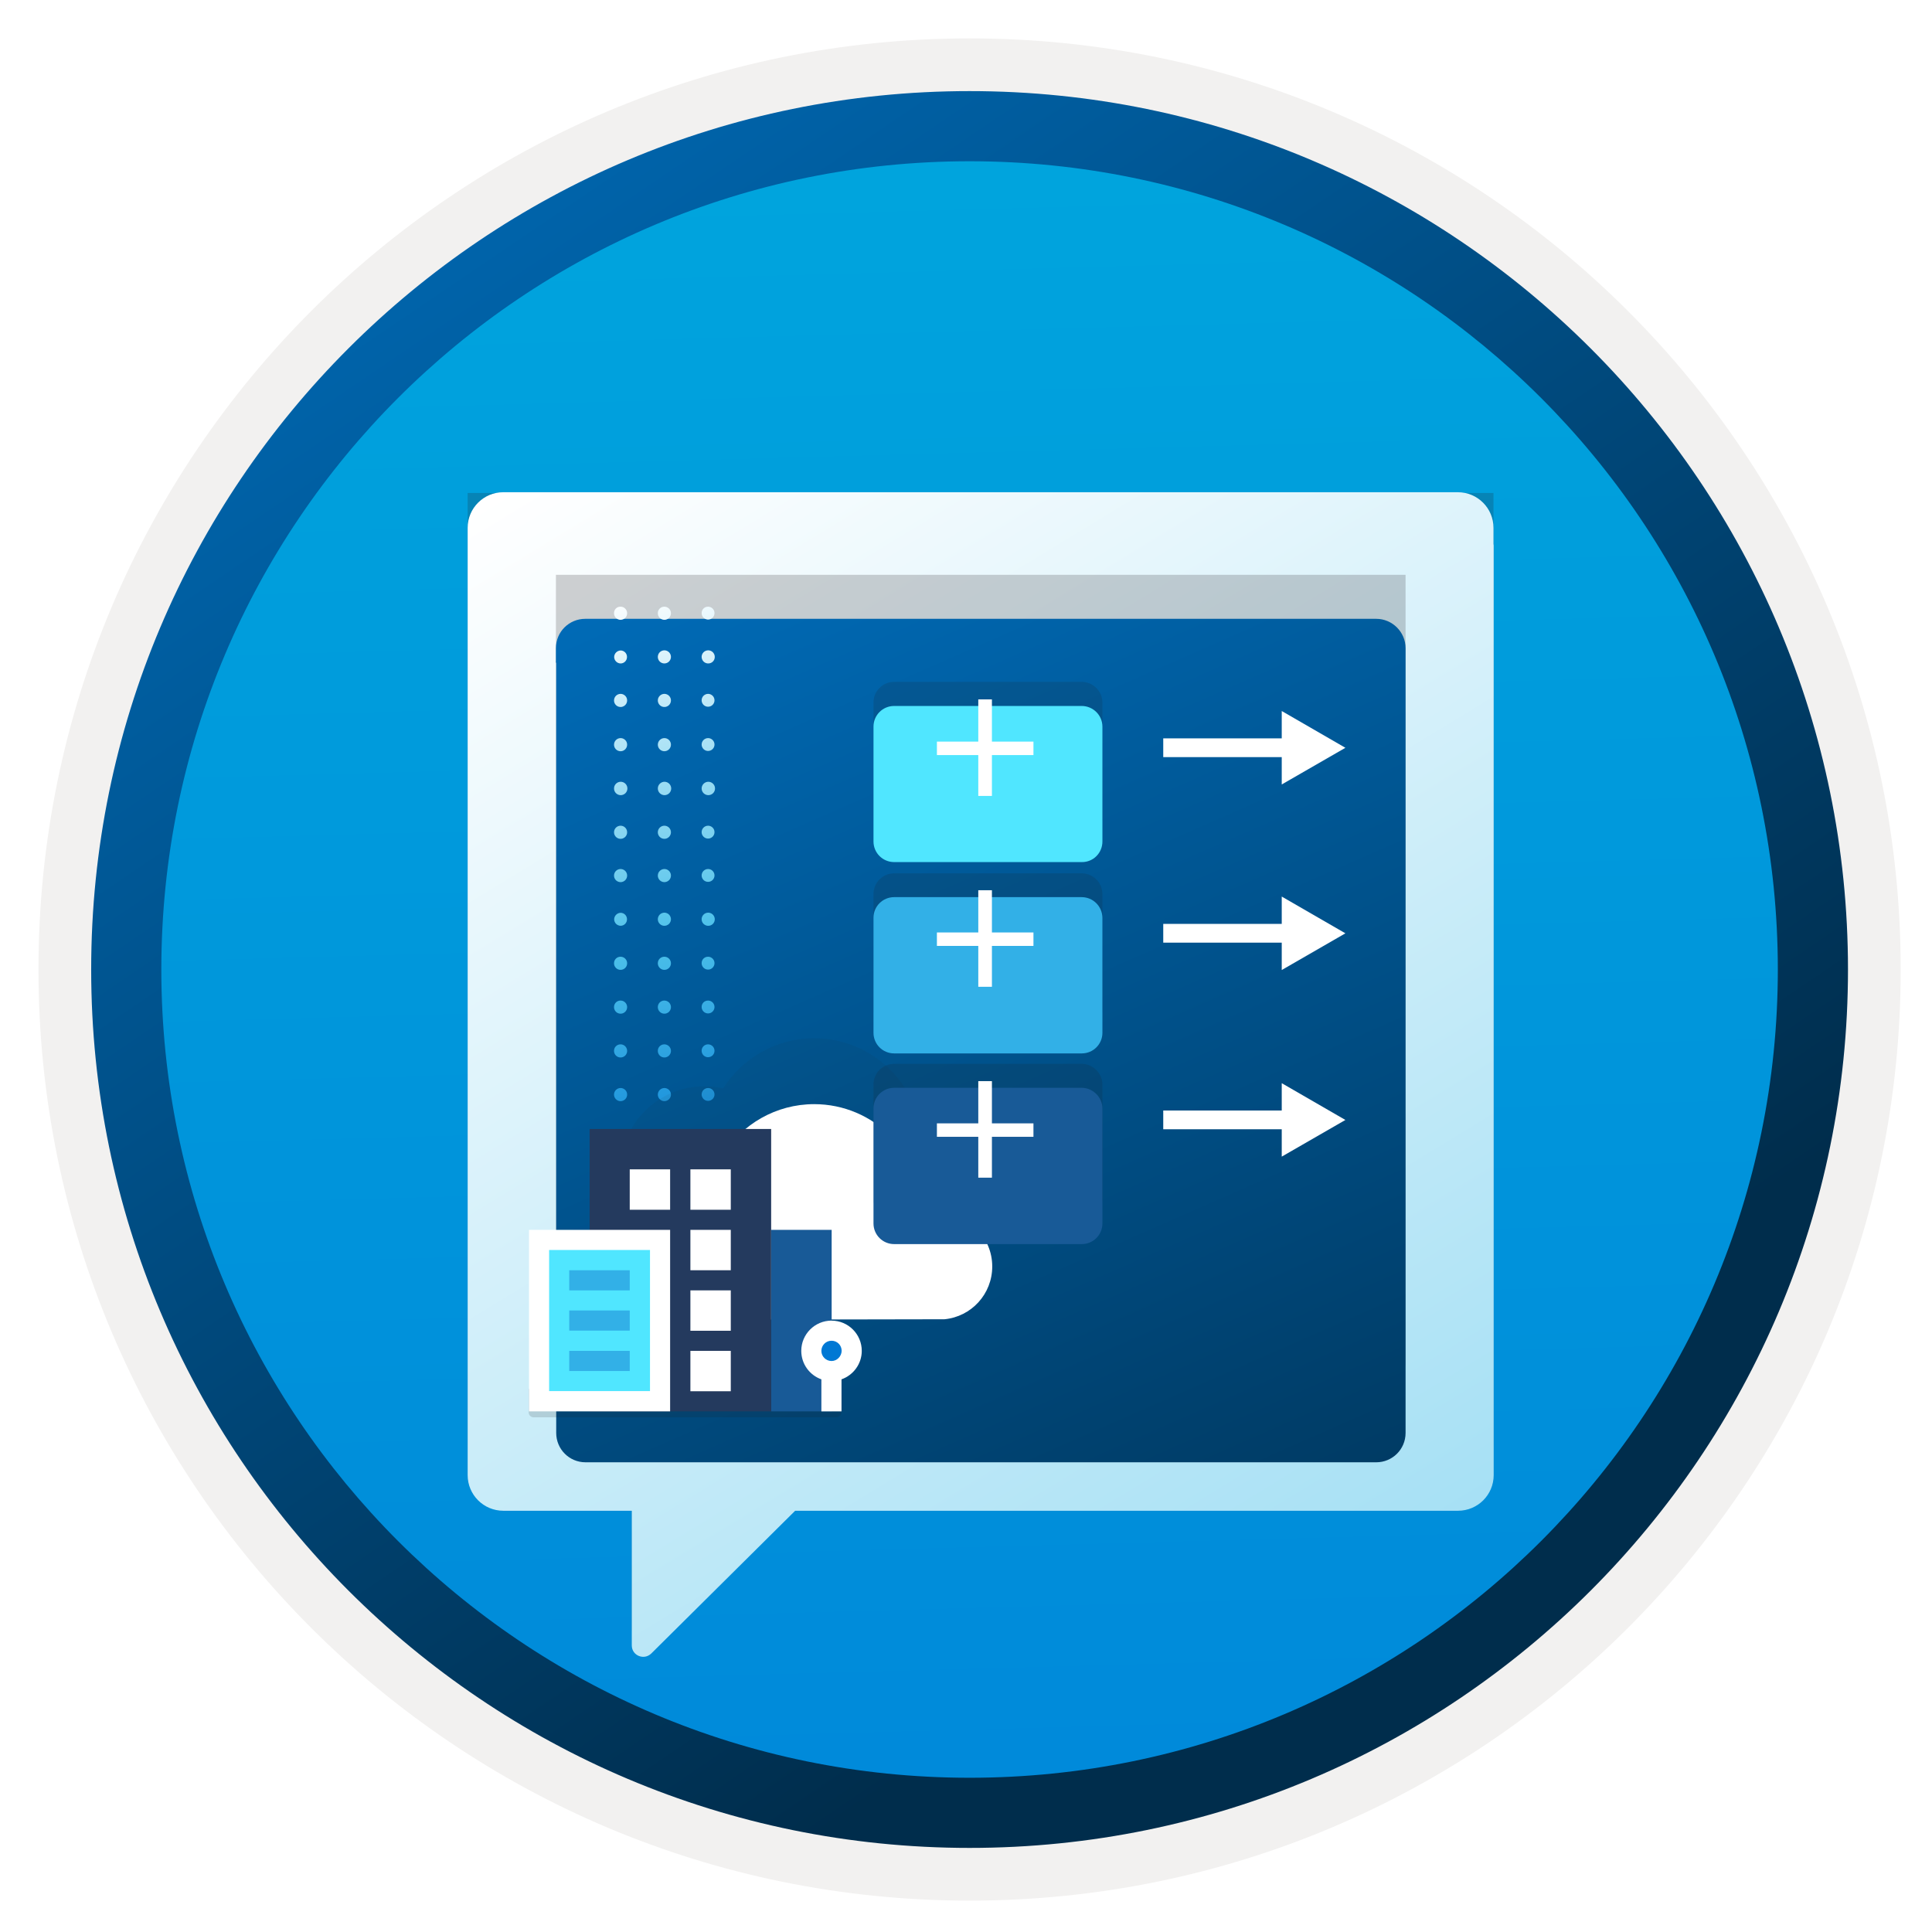 <svg width="103" height="103" viewBox="0 0 103 103" fill="none" xmlns="http://www.w3.org/2000/svg">
<path d="M51.691 98.497C25.841 98.497 4.881 77.547 4.881 51.687C4.881 25.827 25.841 4.877 51.691 4.877C77.541 4.877 98.501 25.837 98.501 51.687C98.501 77.537 77.541 98.497 51.691 98.497Z" fill="url(#paint0_linear_1020_14979)"/>
<path fill-rule="evenodd" clip-rule="evenodd" d="M97.591 51.687C97.591 77.037 77.041 97.587 51.691 97.587C26.341 97.587 5.791 77.037 5.791 51.687C5.791 26.337 26.341 5.787 51.691 5.787C77.041 5.787 97.591 26.337 97.591 51.687ZM51.691 2.047C79.111 2.047 101.331 24.267 101.331 51.687C101.331 79.107 79.101 101.327 51.691 101.327C24.271 101.327 2.051 79.097 2.051 51.687C2.051 24.267 24.271 2.047 51.691 2.047Z" fill="#F2F1F0"/>
<path fill-rule="evenodd" clip-rule="evenodd" d="M94.781 51.687C94.781 75.487 75.491 94.777 51.691 94.777C27.891 94.777 8.601 75.487 8.601 51.687C8.601 27.887 27.891 8.597 51.691 8.597C75.491 8.597 94.781 27.887 94.781 51.687ZM51.691 4.857C77.551 4.857 98.521 25.827 98.521 51.687C98.521 77.547 77.551 98.517 51.691 98.517C25.831 98.517 4.861 77.547 4.861 51.687C4.861 25.827 25.821 4.857 51.691 4.857Z" fill="url(#paint1_linear_1020_14979)"/>
<path opacity="0.2" d="M79.622 26.282H24.932V76.841C24.932 78.382 26.182 79.632 27.722 79.632H33.682V86.811C33.682 87.352 34.332 87.621 34.722 87.242L42.392 79.632H76.832C78.372 79.632 79.622 78.382 79.622 76.841V26.282Z" fill="#1F1D21"/>
<g filter="url(#filter0_d_1020_14979)">
<path d="M79.622 26.992V26.142C79.622 25.092 78.772 24.242 77.722 24.242H26.832C25.782 24.242 24.932 25.092 24.932 26.142V27.082V27.942V76.642C24.932 77.692 25.782 78.542 26.832 78.542H33.682V85.722C33.682 86.262 34.332 86.532 34.722 86.152L42.392 78.542H77.732C78.782 78.542 79.632 77.692 79.632 76.642V27.082C79.632 27.052 79.622 27.022 79.622 26.992Z" fill="url(#paint2_linear_1020_14979)"/>
</g>
<path opacity="0.2" d="M31.94 74.846C30.671 74.846 29.637 73.811 29.637 72.542V30.645H74.935V72.527C74.935 73.796 73.9 74.83 72.631 74.83L31.94 74.846Z" fill="#1F1D21"/>
<g filter="url(#filter1_d_1020_14979)">
<path d="M29.637 31.263V30.558C29.637 29.68 30.342 28.991 31.204 28.991H73.368C74.23 28.991 74.935 29.696 74.935 30.558V31.341V32.046V72.392C74.935 73.27 74.23 73.959 73.368 73.959H31.219C30.342 73.959 29.653 73.254 29.653 72.392V31.341C29.621 31.31 29.637 31.294 29.637 31.263Z" fill="url(#paint3_linear_1020_14979)"/>
</g>
<path d="M37.406 32.687C37.406 32.755 37.426 32.821 37.464 32.877C37.502 32.934 37.555 32.977 37.618 33.003C37.681 33.029 37.749 33.036 37.816 33.023C37.882 33.01 37.944 32.977 37.991 32.929C38.039 32.881 38.072 32.82 38.085 32.754C38.098 32.687 38.092 32.618 38.066 32.556C38.04 32.493 37.996 32.44 37.939 32.402C37.883 32.364 37.817 32.344 37.749 32.344C37.704 32.343 37.659 32.351 37.617 32.368C37.575 32.385 37.537 32.41 37.505 32.442C37.472 32.474 37.447 32.513 37.431 32.554C37.414 32.596 37.405 32.642 37.406 32.687Z" fill="url(#paint4_linear_1020_14979)"/>
<path d="M38.106 35.028C38.107 34.958 38.088 34.89 38.05 34.832C38.013 34.773 37.959 34.727 37.895 34.7C37.831 34.672 37.761 34.664 37.692 34.677C37.624 34.69 37.561 34.722 37.511 34.771C37.462 34.819 37.428 34.882 37.413 34.95C37.399 35.018 37.406 35.089 37.432 35.153C37.458 35.217 37.503 35.272 37.561 35.311C37.618 35.35 37.686 35.37 37.756 35.37C37.801 35.371 37.847 35.363 37.889 35.346C37.932 35.33 37.97 35.304 38.003 35.273C38.035 35.241 38.061 35.203 38.079 35.161C38.097 35.118 38.106 35.073 38.106 35.028Z" fill="url(#paint5_linear_1020_14979)"/>
<path d="M37.406 37.342C37.408 37.41 37.429 37.475 37.468 37.531C37.506 37.586 37.56 37.629 37.623 37.654C37.685 37.678 37.754 37.684 37.82 37.67C37.886 37.656 37.947 37.623 37.994 37.575C38.041 37.527 38.073 37.465 38.086 37.399C38.098 37.333 38.091 37.264 38.065 37.202C38.039 37.14 37.995 37.087 37.939 37.05C37.883 37.012 37.817 36.992 37.749 36.992C37.703 36.992 37.658 37.001 37.616 37.019C37.574 37.037 37.536 37.063 37.504 37.095C37.472 37.128 37.447 37.166 37.43 37.209C37.414 37.251 37.405 37.297 37.406 37.342Z" fill="url(#paint6_linear_1020_14979)"/>
<path d="M37.406 39.7C37.408 39.768 37.429 39.833 37.468 39.889C37.506 39.944 37.56 39.987 37.623 40.012C37.685 40.037 37.754 40.042 37.82 40.028C37.886 40.014 37.947 39.981 37.994 39.933C38.041 39.885 38.073 39.824 38.086 39.757C38.098 39.691 38.091 39.623 38.065 39.56C38.039 39.498 37.995 39.445 37.939 39.408C37.883 39.37 37.817 39.35 37.749 39.35C37.703 39.35 37.658 39.36 37.616 39.377C37.574 39.395 37.536 39.421 37.504 39.453C37.472 39.486 37.447 39.525 37.43 39.567C37.414 39.609 37.405 39.655 37.406 39.7Z" fill="url(#paint7_linear_1020_14979)"/>
<path d="M37.406 42.035C37.406 42.13 37.444 42.221 37.511 42.288C37.578 42.354 37.669 42.392 37.763 42.392C37.858 42.392 37.949 42.354 38.016 42.288C38.083 42.221 38.12 42.13 38.12 42.035C38.12 41.941 38.083 41.85 38.016 41.783C37.949 41.716 37.858 41.678 37.763 41.678C37.669 41.678 37.578 41.716 37.511 41.783C37.444 41.85 37.406 41.941 37.406 42.035Z" fill="url(#paint8_linear_1020_14979)"/>
<path d="M37.406 44.364C37.406 44.431 37.426 44.498 37.464 44.554C37.502 44.61 37.555 44.654 37.618 44.68C37.681 44.706 37.749 44.713 37.816 44.7C37.882 44.687 37.943 44.654 37.991 44.606C38.039 44.558 38.072 44.497 38.085 44.43C38.098 44.364 38.092 44.295 38.066 44.232C38.04 44.17 37.996 44.116 37.939 44.079C37.883 44.041 37.817 44.021 37.749 44.021C37.658 44.021 37.571 44.057 37.507 44.121C37.442 44.185 37.406 44.273 37.406 44.364Z" fill="url(#paint9_linear_1020_14979)"/>
<path d="M35.07 32.687C35.069 32.756 35.088 32.824 35.126 32.883C35.163 32.941 35.218 32.987 35.281 33.015C35.345 33.042 35.416 33.05 35.484 33.038C35.552 33.025 35.615 32.992 35.665 32.944C35.714 32.895 35.748 32.833 35.763 32.765C35.777 32.697 35.77 32.626 35.744 32.562C35.718 32.497 35.673 32.442 35.615 32.404C35.557 32.365 35.49 32.344 35.42 32.344C35.374 32.343 35.329 32.351 35.287 32.368C35.244 32.385 35.206 32.41 35.173 32.442C35.141 32.474 35.115 32.512 35.097 32.554C35.08 32.596 35.07 32.641 35.07 32.687Z" fill="url(#paint10_linear_1020_14979)"/>
<path d="M35.77 35.028C35.771 34.958 35.752 34.89 35.714 34.832C35.677 34.773 35.623 34.727 35.559 34.7C35.495 34.672 35.425 34.664 35.356 34.677C35.288 34.69 35.225 34.722 35.175 34.771C35.126 34.819 35.092 34.882 35.078 34.95C35.063 35.018 35.07 35.089 35.096 35.153C35.123 35.217 35.167 35.272 35.225 35.311C35.283 35.35 35.35 35.37 35.42 35.37C35.511 35.37 35.599 35.335 35.665 35.27C35.73 35.206 35.768 35.119 35.77 35.028Z" fill="url(#paint11_linear_1020_14979)"/>
<path d="M35.07 37.342C35.07 37.411 35.091 37.479 35.129 37.536C35.168 37.594 35.222 37.639 35.286 37.665C35.35 37.692 35.42 37.699 35.488 37.685C35.556 37.672 35.618 37.638 35.667 37.589C35.716 37.541 35.75 37.478 35.763 37.41C35.777 37.342 35.77 37.272 35.743 37.208C35.717 37.144 35.672 37.09 35.614 37.051C35.557 37.013 35.489 36.992 35.42 36.992C35.327 36.992 35.238 37.029 35.173 37.095C35.107 37.16 35.07 37.249 35.07 37.342Z" fill="url(#paint12_linear_1020_14979)"/>
<path d="M35.07 39.7C35.07 39.769 35.091 39.837 35.129 39.895C35.168 39.952 35.222 39.997 35.286 40.023C35.35 40.05 35.42 40.057 35.488 40.043C35.556 40.03 35.618 39.996 35.667 39.947C35.716 39.899 35.75 39.836 35.763 39.768C35.777 39.701 35.77 39.63 35.743 39.566C35.717 39.502 35.672 39.448 35.614 39.409C35.557 39.371 35.489 39.35 35.42 39.35C35.327 39.35 35.238 39.387 35.173 39.453C35.107 39.519 35.07 39.608 35.07 39.7Z" fill="url(#paint13_linear_1020_14979)"/>
<path d="M35.07 42.035C35.07 42.13 35.108 42.221 35.175 42.288C35.242 42.354 35.333 42.392 35.427 42.392C35.522 42.392 35.613 42.354 35.679 42.288C35.746 42.221 35.784 42.13 35.784 42.035C35.784 41.941 35.746 41.85 35.679 41.783C35.613 41.716 35.522 41.678 35.427 41.678C35.333 41.678 35.242 41.716 35.175 41.783C35.108 41.85 35.07 41.941 35.07 42.035Z" fill="url(#paint14_linear_1020_14979)"/>
<path d="M35.07 44.364C35.069 44.433 35.088 44.501 35.126 44.56C35.163 44.618 35.218 44.664 35.281 44.692C35.345 44.719 35.416 44.727 35.484 44.715C35.552 44.702 35.615 44.669 35.665 44.62C35.714 44.572 35.748 44.51 35.763 44.441C35.777 44.373 35.77 44.303 35.744 44.239C35.718 44.174 35.673 44.119 35.615 44.08C35.557 44.042 35.49 44.021 35.42 44.021C35.329 44.021 35.241 44.057 35.175 44.121C35.11 44.185 35.072 44.272 35.07 44.364Z" fill="url(#paint15_linear_1020_14979)"/>
<path d="M32.735 32.687C32.733 32.757 32.753 32.825 32.791 32.884C32.829 32.943 32.883 32.988 32.947 33.016C33.012 33.043 33.083 33.051 33.151 33.037C33.22 33.024 33.282 32.991 33.332 32.941C33.381 32.892 33.415 32.829 33.428 32.761C33.441 32.692 33.434 32.621 33.406 32.557C33.379 32.493 33.333 32.438 33.275 32.4C33.216 32.362 33.147 32.343 33.078 32.344C33.032 32.343 32.987 32.352 32.945 32.368C32.903 32.385 32.865 32.41 32.833 32.443C32.801 32.474 32.776 32.513 32.759 32.555C32.742 32.597 32.734 32.642 32.735 32.687Z" fill="url(#paint16_linear_1020_14979)"/>
<path d="M33.427 35.028C33.428 34.983 33.42 34.937 33.403 34.895C33.387 34.852 33.361 34.814 33.33 34.781C33.298 34.749 33.26 34.723 33.218 34.705C33.175 34.687 33.13 34.678 33.085 34.678C32.994 34.682 32.908 34.72 32.844 34.785C32.78 34.85 32.744 34.937 32.742 35.028C32.744 35.118 32.781 35.205 32.845 35.268C32.908 35.332 32.995 35.369 33.085 35.371C33.176 35.371 33.263 35.335 33.327 35.27C33.391 35.206 33.427 35.119 33.427 35.028Z" fill="url(#paint17_linear_1020_14979)"/>
<path d="M32.735 37.342C32.735 37.412 32.755 37.48 32.794 37.537C32.833 37.595 32.888 37.64 32.952 37.666C33.017 37.692 33.087 37.699 33.156 37.685C33.224 37.67 33.286 37.636 33.334 37.587C33.383 37.537 33.416 37.474 33.428 37.406C33.441 37.338 33.433 37.267 33.406 37.203C33.378 37.139 33.332 37.085 33.274 37.048C33.215 37.01 33.147 36.991 33.078 36.992C32.986 36.994 32.899 37.032 32.835 37.097C32.771 37.163 32.735 37.251 32.735 37.342Z" fill="url(#paint18_linear_1020_14979)"/>
<path d="M32.735 39.7C32.735 39.77 32.755 39.838 32.794 39.895C32.833 39.953 32.888 39.998 32.952 40.024C33.017 40.05 33.087 40.057 33.156 40.043C33.224 40.029 33.286 39.995 33.334 39.945C33.383 39.895 33.416 39.832 33.428 39.764C33.441 39.696 33.433 39.625 33.406 39.561C33.378 39.498 33.332 39.444 33.274 39.406C33.215 39.368 33.147 39.349 33.078 39.35C32.986 39.352 32.899 39.39 32.835 39.456C32.771 39.521 32.735 39.609 32.735 39.7Z" fill="url(#paint19_linear_1020_14979)"/>
<path d="M32.735 42.035C32.735 42.13 32.772 42.221 32.839 42.288C32.906 42.354 32.997 42.392 33.092 42.392C33.186 42.392 33.277 42.354 33.344 42.288C33.411 42.221 33.449 42.13 33.449 42.035C33.449 41.941 33.411 41.85 33.344 41.783C33.277 41.716 33.186 41.678 33.092 41.678C32.997 41.678 32.906 41.716 32.839 41.783C32.772 41.85 32.735 41.941 32.735 42.035Z" fill="url(#paint20_linear_1020_14979)"/>
<path d="M32.735 44.364C32.733 44.433 32.753 44.502 32.791 44.56C32.829 44.619 32.883 44.665 32.947 44.692C33.012 44.72 33.083 44.727 33.151 44.714C33.22 44.701 33.282 44.667 33.332 44.618C33.381 44.569 33.415 44.506 33.428 44.437C33.441 44.369 33.434 44.298 33.406 44.233C33.379 44.169 33.333 44.115 33.275 44.077C33.216 44.039 33.147 44.02 33.078 44.021C32.987 44.023 32.901 44.059 32.837 44.123C32.773 44.187 32.737 44.273 32.735 44.364Z" fill="url(#paint21_linear_1020_14979)"/>
<path d="M37.406 46.679C37.408 46.746 37.429 46.812 37.468 46.867C37.506 46.923 37.56 46.966 37.623 46.99C37.685 47.015 37.754 47.021 37.82 47.007C37.886 46.993 37.947 46.96 37.994 46.912C38.041 46.864 38.073 46.803 38.086 46.736C38.098 46.67 38.091 46.601 38.065 46.539C38.039 46.477 37.995 46.424 37.939 46.386C37.883 46.349 37.817 46.329 37.749 46.329C37.703 46.329 37.658 46.338 37.616 46.356C37.574 46.374 37.536 46.4 37.504 46.432C37.472 46.465 37.447 46.503 37.43 46.546C37.414 46.588 37.405 46.633 37.406 46.679Z" fill="url(#paint22_linear_1020_14979)"/>
<path d="M38.106 49.014C38.107 48.945 38.088 48.876 38.05 48.818C38.013 48.759 37.959 48.713 37.895 48.686C37.831 48.658 37.761 48.65 37.692 48.663C37.624 48.676 37.561 48.708 37.511 48.757C37.462 48.806 37.428 48.868 37.413 48.936C37.399 49.004 37.406 49.075 37.432 49.139C37.458 49.203 37.503 49.258 37.561 49.297C37.618 49.336 37.686 49.357 37.756 49.357C37.801 49.358 37.847 49.349 37.889 49.333C37.932 49.316 37.97 49.291 38.003 49.259C38.035 49.227 38.061 49.189 38.079 49.147C38.097 49.105 38.106 49.06 38.106 49.014Z" fill="url(#paint23_linear_1020_14979)"/>
<path d="M37.406 51.349C37.406 51.417 37.426 51.483 37.464 51.539C37.502 51.596 37.555 51.64 37.618 51.666C37.681 51.691 37.749 51.698 37.816 51.685C37.882 51.672 37.944 51.639 37.991 51.591C38.039 51.543 38.072 51.482 38.085 51.416C38.098 51.349 38.092 51.28 38.066 51.218C38.04 51.155 37.996 51.102 37.939 51.064C37.883 51.026 37.817 51.006 37.749 51.006C37.704 51.005 37.659 51.013 37.617 51.03C37.575 51.047 37.537 51.072 37.505 51.104C37.472 51.136 37.447 51.175 37.431 51.217C37.414 51.259 37.405 51.304 37.406 51.349Z" fill="url(#paint24_linear_1020_14979)"/>
<path d="M37.406 53.686C37.406 53.754 37.426 53.82 37.464 53.876C37.502 53.932 37.555 53.977 37.618 54.002C37.681 54.028 37.749 54.035 37.816 54.022C37.882 54.009 37.944 53.976 37.991 53.928C38.039 53.88 38.072 53.819 38.085 53.753C38.098 53.686 38.092 53.617 38.066 53.555C38.04 53.492 37.996 53.438 37.939 53.401C37.883 53.363 37.817 53.343 37.749 53.343C37.704 53.342 37.659 53.35 37.617 53.367C37.575 53.384 37.537 53.409 37.505 53.441C37.472 53.473 37.447 53.511 37.431 53.553C37.414 53.596 37.405 53.641 37.406 53.686Z" fill="url(#paint25_linear_1020_14979)"/>
<path d="M37.406 56.02C37.406 56.088 37.426 56.154 37.464 56.211C37.502 56.267 37.555 56.311 37.618 56.337C37.681 56.363 37.749 56.37 37.816 56.356C37.882 56.343 37.944 56.31 37.991 56.263C38.039 56.215 38.072 56.154 38.085 56.087C38.098 56.02 38.092 55.952 38.066 55.889C38.04 55.826 37.996 55.773 37.939 55.735C37.883 55.698 37.817 55.677 37.749 55.677C37.704 55.676 37.659 55.685 37.617 55.702C37.575 55.718 37.537 55.744 37.505 55.776C37.472 55.808 37.447 55.846 37.431 55.888C37.414 55.93 37.405 55.975 37.406 56.02Z" fill="url(#paint26_linear_1020_14979)"/>
<path d="M37.406 58.355C37.408 58.422 37.429 58.488 37.468 58.543C37.506 58.599 37.56 58.642 37.623 58.666C37.685 58.691 37.754 58.697 37.82 58.683C37.886 58.669 37.947 58.636 37.994 58.588C38.041 58.539 38.073 58.478 38.086 58.412C38.098 58.346 38.091 58.277 38.065 58.215C38.039 58.153 37.995 58.1 37.939 58.062C37.883 58.025 37.817 58.005 37.749 58.005C37.703 58.005 37.658 58.014 37.616 58.032C37.574 58.05 37.536 58.075 37.504 58.108C37.472 58.141 37.447 58.179 37.43 58.222C37.414 58.264 37.405 58.309 37.406 58.355Z" fill="url(#paint27_linear_1020_14979)"/>
<path d="M35.07 46.679C35.07 46.748 35.091 46.816 35.129 46.873C35.168 46.931 35.222 46.976 35.286 47.002C35.35 47.029 35.42 47.035 35.488 47.022C35.556 47.008 35.618 46.975 35.667 46.926C35.716 46.877 35.75 46.815 35.763 46.747C35.777 46.679 35.77 46.609 35.743 46.545C35.717 46.481 35.672 46.427 35.614 46.388C35.557 46.35 35.489 46.329 35.42 46.329C35.327 46.329 35.238 46.366 35.173 46.432C35.107 46.497 35.07 46.586 35.07 46.679Z" fill="url(#paint28_linear_1020_14979)"/>
<path d="M35.77 49.014C35.771 48.945 35.752 48.876 35.714 48.818C35.677 48.759 35.623 48.713 35.559 48.686C35.495 48.658 35.425 48.65 35.356 48.663C35.288 48.676 35.225 48.708 35.175 48.757C35.126 48.806 35.092 48.868 35.078 48.936C35.063 49.004 35.07 49.075 35.096 49.139C35.123 49.203 35.167 49.258 35.225 49.297C35.283 49.336 35.35 49.357 35.42 49.357C35.511 49.357 35.599 49.321 35.665 49.257C35.73 49.193 35.768 49.105 35.77 49.014Z" fill="url(#paint29_linear_1020_14979)"/>
<path d="M35.07 51.349C35.069 51.418 35.088 51.487 35.126 51.545C35.163 51.603 35.218 51.649 35.281 51.677C35.345 51.705 35.416 51.712 35.484 51.7C35.552 51.687 35.615 51.654 35.665 51.606C35.714 51.557 35.748 51.495 35.763 51.427C35.777 51.359 35.77 51.288 35.744 51.224C35.718 51.16 35.673 51.104 35.615 51.066C35.557 51.027 35.49 51.006 35.42 51.006C35.374 51.005 35.329 51.013 35.287 51.03C35.244 51.047 35.206 51.072 35.173 51.104C35.141 51.136 35.115 51.174 35.097 51.216C35.08 51.258 35.07 51.303 35.07 51.349Z" fill="url(#paint30_linear_1020_14979)"/>
<path d="M35.07 53.686C35.069 53.755 35.088 53.824 35.126 53.882C35.163 53.94 35.218 53.986 35.281 54.014C35.345 54.041 35.416 54.049 35.484 54.037C35.552 54.024 35.615 53.991 35.665 53.943C35.714 53.894 35.748 53.832 35.763 53.764C35.777 53.696 35.77 53.625 35.744 53.561C35.718 53.496 35.673 53.441 35.615 53.403C35.557 53.364 35.49 53.343 35.42 53.343C35.374 53.342 35.329 53.35 35.287 53.367C35.244 53.384 35.206 53.409 35.173 53.441C35.141 53.473 35.115 53.511 35.097 53.553C35.08 53.595 35.07 53.64 35.07 53.686Z" fill="url(#paint31_linear_1020_14979)"/>
<path d="M35.07 56.02C35.069 56.09 35.088 56.158 35.126 56.216C35.163 56.275 35.218 56.321 35.281 56.348C35.345 56.376 35.416 56.384 35.484 56.371C35.552 56.358 35.615 56.326 35.665 56.277C35.714 56.228 35.748 56.166 35.763 56.098C35.777 56.03 35.77 55.959 35.744 55.895C35.718 55.831 35.673 55.776 35.615 55.737C35.557 55.698 35.49 55.678 35.42 55.677C35.374 55.676 35.329 55.685 35.287 55.701C35.244 55.718 35.206 55.743 35.173 55.775C35.141 55.807 35.115 55.845 35.097 55.887C35.08 55.929 35.07 55.974 35.07 56.02Z" fill="url(#paint32_linear_1020_14979)"/>
<path d="M35.07 58.355C35.07 58.424 35.091 58.492 35.129 58.549C35.168 58.607 35.222 58.651 35.286 58.678C35.35 58.705 35.42 58.711 35.488 58.698C35.556 58.684 35.618 58.651 35.667 58.602C35.716 58.553 35.75 58.491 35.763 58.423C35.777 58.355 35.77 58.285 35.743 58.221C35.717 58.157 35.672 58.102 35.614 58.064C35.557 58.026 35.489 58.005 35.42 58.005C35.327 58.005 35.238 58.042 35.173 58.108C35.107 58.173 35.07 58.262 35.07 58.355Z" fill="url(#paint33_linear_1020_14979)"/>
<path d="M32.735 46.679C32.735 46.748 32.755 46.816 32.794 46.874C32.833 46.932 32.888 46.977 32.952 47.003C33.017 47.029 33.087 47.036 33.156 47.022C33.224 47.007 33.286 46.973 33.334 46.924C33.383 46.874 33.416 46.811 33.428 46.743C33.441 46.675 33.433 46.604 33.406 46.54C33.378 46.476 33.332 46.422 33.274 46.385C33.215 46.347 33.147 46.328 33.078 46.329C32.986 46.331 32.899 46.369 32.835 46.434C32.771 46.5 32.735 46.587 32.735 46.679Z" fill="url(#paint34_linear_1020_14979)"/>
<path d="M33.427 49.013C33.428 48.968 33.42 48.922 33.403 48.88C33.387 48.837 33.361 48.799 33.33 48.766C33.298 48.734 33.26 48.708 33.218 48.69C33.175 48.672 33.13 48.663 33.085 48.663C32.994 48.667 32.908 48.705 32.844 48.77C32.78 48.835 32.744 48.922 32.742 49.013C32.744 49.103 32.781 49.19 32.845 49.254C32.908 49.317 32.995 49.354 33.085 49.356C33.176 49.356 33.263 49.32 33.327 49.255C33.391 49.191 33.427 49.104 33.427 49.013Z" fill="url(#paint35_linear_1020_14979)"/>
<path d="M32.735 51.349C32.733 51.419 32.753 51.487 32.791 51.546C32.829 51.604 32.883 51.65 32.947 51.678C33.012 51.705 33.083 51.712 33.151 51.699C33.22 51.686 33.282 51.653 33.332 51.603C33.381 51.554 33.415 51.491 33.428 51.422C33.441 51.354 33.434 51.283 33.406 51.219C33.379 51.154 33.333 51.1 33.275 51.062C33.216 51.024 33.147 51.005 33.078 51.006C32.987 51.006 32.9 51.042 32.835 51.106C32.771 51.171 32.735 51.258 32.735 51.349Z" fill="url(#paint36_linear_1020_14979)"/>
<path d="M32.735 53.686C32.733 53.755 32.753 53.824 32.791 53.883C32.829 53.941 32.883 53.987 32.947 54.014C33.012 54.042 33.083 54.049 33.151 54.036C33.22 54.023 33.282 53.989 33.332 53.94C33.381 53.891 33.415 53.828 33.428 53.759C33.441 53.691 33.434 53.62 33.406 53.556C33.379 53.492 33.333 53.437 33.275 53.399C33.216 53.361 33.147 53.342 33.078 53.343C32.987 53.343 32.9 53.379 32.835 53.443C32.771 53.508 32.735 53.595 32.735 53.686Z" fill="url(#paint37_linear_1020_14979)"/>
<path d="M32.735 56.02C32.733 56.09 32.753 56.158 32.791 56.217C32.829 56.276 32.883 56.322 32.947 56.349C33.012 56.376 33.083 56.384 33.151 56.37C33.22 56.357 33.282 56.324 33.332 56.275C33.381 56.225 33.415 56.162 33.428 56.094C33.441 56.025 33.434 55.954 33.406 55.89C33.379 55.826 33.333 55.771 33.275 55.733C33.216 55.696 33.147 55.676 33.078 55.677C32.987 55.677 32.9 55.714 32.835 55.778C32.771 55.842 32.735 55.929 32.735 56.02Z" fill="url(#paint38_linear_1020_14979)"/>
<path d="M32.735 58.355C32.735 58.424 32.755 58.492 32.794 58.55C32.833 58.608 32.888 58.653 32.952 58.679C33.017 58.705 33.087 58.712 33.156 58.697C33.224 58.683 33.286 58.649 33.334 58.6C33.383 58.55 33.416 58.487 33.428 58.419C33.441 58.35 33.433 58.28 33.406 58.216C33.378 58.152 33.332 58.098 33.274 58.061C33.215 58.023 33.147 58.004 33.078 58.005C32.986 58.007 32.899 58.045 32.835 58.11C32.771 58.175 32.735 58.263 32.735 58.355Z" fill="url(#paint39_linear_1020_14979)"/>
<path d="M37.406 60.69C37.408 60.758 37.429 60.823 37.468 60.879C37.506 60.934 37.56 60.977 37.623 61.002C37.685 61.026 37.754 61.032 37.82 61.018C37.886 61.004 37.947 60.971 37.994 60.923C38.041 60.875 38.073 60.814 38.086 60.747C38.098 60.681 38.091 60.612 38.065 60.55C38.039 60.488 37.995 60.435 37.939 60.398C37.883 60.36 37.817 60.34 37.749 60.34C37.703 60.34 37.658 60.349 37.616 60.367C37.574 60.385 37.536 60.411 37.504 60.443C37.472 60.476 37.447 60.514 37.43 60.557C37.414 60.599 37.405 60.645 37.406 60.69Z" fill="url(#paint40_linear_1020_14979)"/>
<path d="M37.406 63.056C37.408 63.123 37.429 63.189 37.468 63.244C37.506 63.3 37.56 63.342 37.623 63.367C37.685 63.392 37.754 63.398 37.82 63.384C37.886 63.37 37.947 63.337 37.994 63.288C38.041 63.24 38.073 63.179 38.086 63.113C38.098 63.047 38.091 62.978 38.065 62.916C38.039 62.854 37.995 62.801 37.939 62.763C37.883 62.726 37.817 62.706 37.749 62.706C37.703 62.706 37.658 62.715 37.616 62.733C37.574 62.75 37.536 62.776 37.504 62.809C37.472 62.841 37.447 62.88 37.43 62.922C37.414 62.965 37.405 63.01 37.406 63.056Z" fill="url(#paint41_linear_1020_14979)"/>
<path d="M37.406 65.371C37.408 65.438 37.429 65.504 37.468 65.559C37.506 65.614 37.56 65.657 37.623 65.682C37.685 65.707 37.754 65.713 37.82 65.699C37.886 65.685 37.947 65.651 37.994 65.603C38.041 65.555 38.073 65.494 38.086 65.428C38.098 65.361 38.091 65.293 38.065 65.231C38.039 65.168 37.995 65.115 37.939 65.078C37.883 65.041 37.817 65.021 37.749 65.021C37.703 65.021 37.658 65.03 37.616 65.047C37.574 65.065 37.536 65.091 37.504 65.124C37.472 65.156 37.447 65.195 37.43 65.237C37.414 65.28 37.405 65.325 37.406 65.371Z" fill="url(#paint42_linear_1020_14979)"/>
<path d="M37.406 67.699C37.406 67.793 37.444 67.884 37.511 67.951C37.578 68.018 37.669 68.055 37.763 68.055C37.858 68.055 37.949 68.018 38.016 67.951C38.083 67.884 38.12 67.793 38.12 67.699C38.121 67.653 38.113 67.608 38.096 67.566C38.079 67.524 38.054 67.486 38.022 67.454C37.99 67.422 37.952 67.397 37.91 67.38C37.868 67.363 37.823 67.355 37.778 67.356C37.73 67.351 37.682 67.356 37.636 67.371C37.591 67.386 37.549 67.411 37.514 67.443C37.479 67.475 37.451 67.515 37.433 67.559C37.414 67.603 37.405 67.651 37.406 67.699Z" fill="url(#paint43_linear_1020_14979)"/>
<path d="M37.406 70.034C37.406 70.128 37.444 70.219 37.511 70.286C37.578 70.353 37.669 70.391 37.763 70.391C37.858 70.391 37.949 70.353 38.016 70.286C38.083 70.219 38.12 70.128 38.12 70.034C38.121 69.989 38.113 69.944 38.096 69.901C38.079 69.859 38.054 69.821 38.022 69.789C37.99 69.757 37.952 69.732 37.91 69.715C37.868 69.698 37.823 69.69 37.778 69.691C37.73 69.686 37.682 69.691 37.636 69.706C37.591 69.721 37.549 69.746 37.514 69.778C37.479 69.811 37.451 69.85 37.433 69.894C37.414 69.938 37.405 69.986 37.406 70.034Z" fill="url(#paint44_linear_1020_14979)"/>
<path d="M35.07 60.69C35.07 60.759 35.091 60.827 35.129 60.884C35.168 60.942 35.222 60.987 35.286 61.013C35.35 61.04 35.42 61.047 35.488 61.033C35.556 61.02 35.618 60.986 35.667 60.937C35.716 60.889 35.75 60.826 35.763 60.758C35.777 60.691 35.77 60.62 35.743 60.556C35.717 60.492 35.672 60.438 35.614 60.399C35.557 60.361 35.489 60.34 35.42 60.34C35.327 60.34 35.238 60.377 35.173 60.443C35.107 60.508 35.07 60.597 35.07 60.69Z" fill="url(#paint45_linear_1020_14979)"/>
<path d="M35.07 63.056C35.07 63.125 35.091 63.193 35.129 63.25C35.168 63.307 35.222 63.352 35.286 63.379C35.35 63.405 35.42 63.412 35.488 63.399C35.556 63.385 35.618 63.352 35.667 63.303C35.716 63.254 35.75 63.192 35.763 63.124C35.777 63.056 35.77 62.986 35.743 62.922C35.717 62.858 35.672 62.803 35.614 62.765C35.557 62.726 35.489 62.706 35.42 62.706C35.327 62.706 35.238 62.743 35.173 62.808C35.107 62.874 35.07 62.963 35.07 63.056Z" fill="url(#paint46_linear_1020_14979)"/>
<path d="M35.07 65.371C35.07 65.44 35.091 65.507 35.129 65.565C35.168 65.622 35.222 65.667 35.286 65.694C35.35 65.72 35.42 65.727 35.488 65.713C35.556 65.7 35.618 65.667 35.667 65.618C35.716 65.569 35.75 65.507 35.763 65.439C35.777 65.371 35.77 65.301 35.743 65.237C35.717 65.173 35.672 65.118 35.614 65.08C35.557 65.041 35.489 65.021 35.42 65.021C35.327 65.021 35.238 65.058 35.173 65.123C35.107 65.189 35.07 65.278 35.07 65.371Z" fill="url(#paint47_linear_1020_14979)"/>
<path d="M35.07 67.698C35.07 67.793 35.108 67.883 35.175 67.951C35.242 68.017 35.333 68.055 35.427 68.055C35.522 68.055 35.613 68.017 35.679 67.951C35.746 67.883 35.784 67.793 35.784 67.698C35.784 67.603 35.746 67.513 35.679 67.446C35.613 67.379 35.522 67.341 35.427 67.341C35.333 67.341 35.242 67.379 35.175 67.446C35.108 67.513 35.07 67.603 35.07 67.698Z" fill="url(#paint48_linear_1020_14979)"/>
<path d="M35.07 70.033C35.07 70.128 35.108 70.219 35.175 70.286C35.242 70.353 35.333 70.39 35.427 70.39C35.522 70.39 35.613 70.353 35.679 70.286C35.746 70.219 35.784 70.128 35.784 70.033C35.784 69.939 35.746 69.848 35.679 69.781C35.613 69.714 35.522 69.676 35.427 69.676C35.333 69.676 35.242 69.714 35.175 69.781C35.108 69.848 35.07 69.939 35.07 70.033Z" fill="url(#paint49_linear_1020_14979)"/>
<path d="M32.735 60.69C32.735 60.76 32.755 60.828 32.794 60.885C32.833 60.943 32.888 60.988 32.952 61.014C33.017 61.04 33.087 61.047 33.156 61.033C33.224 61.019 33.286 60.984 33.334 60.935C33.383 60.885 33.416 60.822 33.428 60.754C33.441 60.686 33.433 60.615 33.406 60.551C33.378 60.487 33.332 60.433 33.274 60.396C33.215 60.358 33.147 60.339 33.078 60.34C32.986 60.342 32.899 60.38 32.835 60.445C32.771 60.511 32.735 60.599 32.735 60.69Z" fill="url(#paint50_linear_1020_14979)"/>
<path d="M32.735 63.056C32.735 63.125 32.755 63.193 32.794 63.251C32.833 63.309 32.888 63.353 32.952 63.38C33.017 63.406 33.087 63.412 33.156 63.398C33.224 63.384 33.286 63.35 33.334 63.3C33.383 63.251 33.416 63.188 33.428 63.12C33.441 63.051 33.433 62.981 33.406 62.917C33.378 62.853 33.332 62.799 33.274 62.761C33.215 62.724 33.147 62.705 33.078 62.706C32.986 62.708 32.899 62.745 32.835 62.811C32.771 62.876 32.735 62.964 32.735 63.056Z" fill="url(#paint51_linear_1020_14979)"/>
<path d="M32.735 65.371C32.735 65.44 32.755 65.508 32.794 65.566C32.833 65.623 32.888 65.668 32.952 65.694C33.017 65.721 33.087 65.727 33.156 65.713C33.224 65.699 33.286 65.665 33.334 65.615C33.383 65.566 33.416 65.503 33.428 65.434C33.441 65.366 33.433 65.296 33.406 65.232C33.378 65.168 33.332 65.114 33.274 65.076C33.215 65.039 33.147 65.019 33.078 65.021C32.986 65.023 32.899 65.06 32.835 65.126C32.771 65.191 32.735 65.279 32.735 65.371Z" fill="url(#paint52_linear_1020_14979)"/>
<path d="M32.735 67.698C32.735 67.793 32.773 67.883 32.839 67.95C32.906 68.017 32.997 68.055 33.092 68.055C33.187 68.055 33.277 68.017 33.344 67.95C33.411 67.883 33.449 67.793 33.449 67.698C33.449 67.652 33.44 67.607 33.422 67.565C33.404 67.523 33.378 67.485 33.346 67.453C33.313 67.421 33.275 67.396 33.232 67.379C33.19 67.363 33.145 67.354 33.099 67.355C33.052 67.351 33.005 67.357 32.96 67.373C32.916 67.388 32.875 67.413 32.84 67.445C32.806 67.478 32.779 67.517 32.761 67.56C32.743 67.604 32.734 67.651 32.735 67.698Z" fill="url(#paint53_linear_1020_14979)"/>
<path d="M32.735 70.034C32.735 70.129 32.773 70.219 32.839 70.286C32.906 70.353 32.997 70.391 33.092 70.391C33.187 70.391 33.277 70.353 33.344 70.286C33.411 70.219 33.449 70.129 33.449 70.034C33.449 69.989 33.44 69.943 33.422 69.901C33.404 69.859 33.378 69.821 33.346 69.789C33.313 69.757 33.275 69.732 33.232 69.715C33.19 69.699 33.145 69.691 33.099 69.691C33.052 69.687 33.005 69.693 32.96 69.709C32.916 69.724 32.875 69.749 32.84 69.781C32.806 69.814 32.779 69.853 32.761 69.897C32.743 69.94 32.734 69.987 32.735 70.034Z" fill="url(#paint54_linear_1020_14979)"/>
<g opacity="0.25">
<path opacity="0.25" d="M33.2 63.347C33.192 63.298 33.184 63.258 33.167 63.217C33.111 62.949 33.086 62.664 33.086 62.379C33.086 59.907 35.087 57.914 37.551 57.914C37.893 57.914 38.234 57.955 38.552 58.028C39.568 56.426 41.366 55.352 43.407 55.352C46.579 55.352 49.149 57.93 49.149 61.094C49.149 61.175 49.149 61.249 49.149 61.33C49.434 61.224 49.743 61.175 50.069 61.175C51.63 61.175 52.899 62.444 52.899 64.006C52.899 65.478 51.785 66.682 50.353 66.82L37.559 66.844C35.876 66.844 34.42 65.917 33.655 64.551C33.631 64.51 33.615 64.478 33.59 64.429C33.477 64.185 33.306 63.819 33.2 63.347Z" fill="#1F1D21"/>
</g>
<g filter="url(#filter2_d_1020_14979)">
<path d="M33.2 62.86C33.192 62.811 33.184 62.77 33.167 62.73C33.111 62.461 33.086 62.177 33.086 61.892C33.086 59.419 35.087 57.427 37.551 57.427C37.893 57.427 38.234 57.467 38.552 57.541C39.568 55.938 41.366 54.865 43.407 54.865C46.579 54.865 49.149 57.443 49.149 60.607C49.149 60.688 49.149 60.761 49.149 60.843C49.442 60.745 49.751 60.688 50.069 60.688C51.63 60.688 52.899 61.957 52.899 63.519C52.899 64.991 51.785 66.195 50.353 66.333L37.559 66.357C35.876 66.357 34.42 65.43 33.655 64.064C33.631 64.023 33.615 63.99 33.59 63.942C33.477 63.706 33.306 63.34 33.2 62.86Z" fill="white"/>
</g>
<path opacity="0.15" d="M44.592 75.562H28.448C28.305 75.562 28.186 75.443 28.186 75.3V74.045H44.854V75.3C44.854 75.443 44.735 75.562 44.592 75.562Z" fill="#1F1D20"/>
<path d="M44.338 65.567H41.112V75.244H44.338V65.567Z" fill="#185A97"/>
<path d="M41.112 60.189H31.436V75.244H41.112V60.189Z" fill="#243A5E"/>
<path d="M35.186 66.108H28.734V74.712H35.186V66.108Z" fill="#50E6FF"/>
<path d="M34.653 66.64V74.163H29.275V66.64H34.653ZM35.726 65.567H28.202V75.244H35.726V65.567Z" fill="white"/>
<path d="M33.573 67.721H30.348V68.793H33.573V67.721Z" fill="#32B0E7"/>
<path d="M33.573 69.865H30.348V70.938H33.573V69.865Z" fill="#32B0E7"/>
<path d="M33.573 72.018H30.348V73.091H33.573V72.018Z" fill="#32B0E7"/>
<path d="M35.726 62.341H33.573V64.495H35.726V62.341Z" fill="white"/>
<path d="M38.96 62.341H36.807V64.495H38.96V62.341Z" fill="white"/>
<path d="M38.96 65.567H36.807V67.72H38.96V65.567Z" fill="white"/>
<path d="M38.96 68.793H36.807V70.946H38.96V68.793Z" fill="white"/>
<path d="M38.96 72.018H36.807V74.171H38.96V72.018Z" fill="white"/>
<path d="M44.331 73.091C44.926 73.091 45.403 72.607 45.403 72.019C45.403 71.423 44.918 70.946 44.331 70.946C43.742 70.946 43.258 71.431 43.258 72.019C43.25 72.615 43.735 73.091 44.331 73.091Z" fill="#0078D4"/>
<path d="M45.943 72.018C45.943 71.129 45.22 70.406 44.331 70.406C43.441 70.406 42.718 71.129 42.718 72.018C42.718 72.718 43.163 73.314 43.79 73.536V75.244H44.863V73.536C45.49 73.314 45.943 72.718 45.943 72.018ZM44.331 72.559C44.037 72.559 43.79 72.32 43.79 72.018C43.79 71.725 44.029 71.478 44.331 71.478C44.633 71.478 44.871 71.716 44.871 72.018C44.863 72.312 44.624 72.559 44.331 72.559Z" fill="white"/>
<path fill-rule="evenodd" clip-rule="evenodd" d="M69.311 40.364H62.016V39.364H69.311V40.364Z" fill="white"/>
<path d="M68.333 37.906L71.727 39.867L68.333 41.822V37.906Z" fill="white"/>
<path d="M68.333 47.798L71.727 49.758L68.333 51.714V47.798Z" fill="white"/>
<path d="M68.333 57.747L71.727 59.708L68.333 61.663V57.747Z" fill="white"/>
<path fill-rule="evenodd" clip-rule="evenodd" d="M69.311 60.204H62.016V59.204H69.311V60.204Z" fill="white"/>
<path fill-rule="evenodd" clip-rule="evenodd" d="M69.311 50.255H62.016V49.255H69.311V50.255Z" fill="white"/>
<path opacity="0.15" d="M57.663 46.56H47.67C47.059 46.56 46.568 47.051 46.568 47.662V53.79C46.568 54.401 47.059 54.892 47.67 54.892H57.671C58.282 54.892 58.773 54.401 58.773 53.79V47.679C58.773 47.051 58.274 46.56 57.663 46.56Z" fill="#1F1D20"/>
<path opacity="0.15" d="M57.663 36.352H47.67C47.059 36.352 46.568 36.843 46.568 37.454V43.574C46.568 44.185 47.059 44.675 47.67 44.675H57.671C58.282 44.684 58.773 44.193 58.773 43.574V37.454C58.773 36.851 58.274 36.352 57.663 36.352Z" fill="#1F1D20"/>
<path opacity="0.15" d="M57.663 56.716H47.67C47.059 56.716 46.568 57.207 46.568 57.818V63.946C46.568 64.558 47.059 65.048 47.67 65.048H57.671C58.282 65.048 58.773 64.558 58.773 63.946V57.827C58.773 57.224 58.274 56.716 57.663 56.716Z" fill="#1F1D20"/>
<g filter="url(#filter3_d_1020_14979)">
<path d="M57.663 35.637H47.67C47.059 35.637 46.568 36.128 46.568 36.739V42.859C46.568 43.47 47.059 43.96 47.67 43.96H57.671C58.282 43.969 58.773 43.478 58.773 42.859V36.739C58.773 36.128 58.274 35.637 57.663 35.637Z" fill="#50E6FF"/>
</g>
<path d="M52.882 37.287H52.155V42.433H52.882V37.287Z" fill="white"/>
<path d="M55.096 39.537H49.949V40.255H55.096V39.537Z" fill="white"/>
<g filter="url(#filter4_d_1020_14979)">
<path d="M57.663 45.829H47.67C47.059 45.829 46.568 46.319 46.568 46.93V53.059C46.568 53.67 47.059 54.16 47.67 54.16H57.671C58.282 54.16 58.773 53.67 58.773 53.059V46.948C58.773 46.319 58.274 45.829 57.663 45.829Z" fill="#32B0E7"/>
</g>
<path d="M52.882 47.461H52.155V52.608H52.882V47.461Z" fill="white"/>
<path d="M55.096 49.712H49.949V50.429H55.096V49.712Z" fill="white"/>
<g filter="url(#filter5_d_1020_14979)">
<path d="M57.663 55.994H47.67C47.059 55.994 46.568 56.484 46.568 57.095V63.224C46.568 63.835 47.059 64.326 47.67 64.326H57.671C58.282 64.326 58.773 63.835 58.773 63.224V57.104C58.773 56.502 58.274 55.994 57.663 55.994Z" fill="#185A97"/>
</g>
<path d="M52.882 57.638H52.155V62.785H52.882V57.638Z" fill="white"/>
<path d="M55.096 59.889H49.949V60.606H55.096V59.889Z" fill="white"/>
<defs>
<filter id="filter0_d_1020_14979" x="20.932" y="22.242" width="62.7" height="70.088" filterUnits="userSpaceOnUse" color-interpolation-filters="sRGB">
<feFlood flood-opacity="0" result="BackgroundImageFix"/>
<feColorMatrix in="SourceAlpha" type="matrix" values="0 0 0 0 0 0 0 0 0 0 0 0 0 0 0 0 0 0 127 0" result="hardAlpha"/>
<feOffset dy="2"/>
<feGaussianBlur stdDeviation="2"/>
<feComposite in2="hardAlpha" operator="out"/>
<feColorMatrix type="matrix" values="0 0 0 0 0 0 0 0 0 0 0 0 0 0 0 0 0 0 0.25 0"/>
<feBlend mode="normal" in2="BackgroundImageFix" result="effect1_dropShadow_1020_14979"/>
<feBlend mode="normal" in="SourceGraphic" in2="effect1_dropShadow_1020_14979" result="shape"/>
</filter>
<filter id="filter1_d_1020_14979" x="25.633" y="28.991" width="53.302" height="52.969" filterUnits="userSpaceOnUse" color-interpolation-filters="sRGB">
<feFlood flood-opacity="0" result="BackgroundImageFix"/>
<feColorMatrix in="SourceAlpha" type="matrix" values="0 0 0 0 0 0 0 0 0 0 0 0 0 0 0 0 0 0 127 0" result="hardAlpha"/>
<feOffset dy="4"/>
<feGaussianBlur stdDeviation="2"/>
<feComposite in2="hardAlpha" operator="out"/>
<feColorMatrix type="matrix" values="0 0 0 0 0 0 0 0 0 0 0 0 0 0 0 0 0 0 0.25 0"/>
<feBlend mode="normal" in2="BackgroundImageFix" result="effect1_dropShadow_1020_14979"/>
<feBlend mode="normal" in="SourceGraphic" in2="effect1_dropShadow_1020_14979" result="shape"/>
</filter>
<filter id="filter2_d_1020_14979" x="29.086" y="54.865" width="27.813" height="19.492" filterUnits="userSpaceOnUse" color-interpolation-filters="sRGB">
<feFlood flood-opacity="0" result="BackgroundImageFix"/>
<feColorMatrix in="SourceAlpha" type="matrix" values="0 0 0 0 0 0 0 0 0 0 0 0 0 0 0 0 0 0 127 0" result="hardAlpha"/>
<feOffset dy="4"/>
<feGaussianBlur stdDeviation="2"/>
<feComposite in2="hardAlpha" operator="out"/>
<feColorMatrix type="matrix" values="0 0 0 0 0 0 0 0 0 0 0 0 0 0 0 0 0 0 0.25 0"/>
<feBlend mode="normal" in2="BackgroundImageFix" result="effect1_dropShadow_1020_14979"/>
<feBlend mode="normal" in="SourceGraphic" in2="effect1_dropShadow_1020_14979" result="shape"/>
</filter>
<filter id="filter3_d_1020_14979" x="42.568" y="33.637" width="20.205" height="16.323" filterUnits="userSpaceOnUse" color-interpolation-filters="sRGB">
<feFlood flood-opacity="0" result="BackgroundImageFix"/>
<feColorMatrix in="SourceAlpha" type="matrix" values="0 0 0 0 0 0 0 0 0 0 0 0 0 0 0 0 0 0 127 0" result="hardAlpha"/>
<feOffset dy="2"/>
<feGaussianBlur stdDeviation="2"/>
<feComposite in2="hardAlpha" operator="out"/>
<feColorMatrix type="matrix" values="0 0 0 0 0 0 0 0 0 0 0 0 0 0 0 0 0 0 0.25 0"/>
<feBlend mode="normal" in2="BackgroundImageFix" result="effect1_dropShadow_1020_14979"/>
<feBlend mode="normal" in="SourceGraphic" in2="effect1_dropShadow_1020_14979" result="shape"/>
</filter>
<filter id="filter4_d_1020_14979" x="42.568" y="43.829" width="20.205" height="16.332" filterUnits="userSpaceOnUse" color-interpolation-filters="sRGB">
<feFlood flood-opacity="0" result="BackgroundImageFix"/>
<feColorMatrix in="SourceAlpha" type="matrix" values="0 0 0 0 0 0 0 0 0 0 0 0 0 0 0 0 0 0 127 0" result="hardAlpha"/>
<feOffset dy="2"/>
<feGaussianBlur stdDeviation="2"/>
<feComposite in2="hardAlpha" operator="out"/>
<feColorMatrix type="matrix" values="0 0 0 0 0 0 0 0 0 0 0 0 0 0 0 0 0 0 0.25 0"/>
<feBlend mode="normal" in2="BackgroundImageFix" result="effect1_dropShadow_1020_14979"/>
<feBlend mode="normal" in="SourceGraphic" in2="effect1_dropShadow_1020_14979" result="shape"/>
</filter>
<filter id="filter5_d_1020_14979" x="42.568" y="53.994" width="20.205" height="16.332" filterUnits="userSpaceOnUse" color-interpolation-filters="sRGB">
<feFlood flood-opacity="0" result="BackgroundImageFix"/>
<feColorMatrix in="SourceAlpha" type="matrix" values="0 0 0 0 0 0 0 0 0 0 0 0 0 0 0 0 0 0 127 0" result="hardAlpha"/>
<feOffset dy="2"/>
<feGaussianBlur stdDeviation="2"/>
<feComposite in2="hardAlpha" operator="out"/>
<feColorMatrix type="matrix" values="0 0 0 0 0 0 0 0 0 0 0 0 0 0 0 0 0 0 0.25 0"/>
<feBlend mode="normal" in2="BackgroundImageFix" result="effect1_dropShadow_1020_14979"/>
<feBlend mode="normal" in="SourceGraphic" in2="effect1_dropShadow_1020_14979" result="shape"/>
</filter>
<linearGradient id="paint0_linear_1020_14979" x1="49.917" y1="-13.102" x2="53.899" y2="132.668" gradientUnits="userSpaceOnUse">
<stop stop-color="#00ABDE"/>
<stop offset="1" stop-color="#007ED8"/>
</linearGradient>
<linearGradient id="paint1_linear_1020_14979" x1="3.122" y1="-19.936" x2="98.649" y2="120.946" gradientUnits="userSpaceOnUse">
<stop stop-color="#007ED8"/>
<stop offset="0.707" stop-color="#002D4C"/>
</linearGradient>
<linearGradient id="paint2_linear_1020_14979" x1="34.744" y1="2.687" x2="207.232" y2="286.305" gradientUnits="userSpaceOnUse">
<stop offset="0.043" stop-color="white"/>
<stop offset="0.486" stop-color="#4DC1EA"/>
<stop offset="0.845" stop-color="#0078D4"/>
</linearGradient>
<linearGradient id="paint3_linear_1020_14979" x1="42.16" y1="-2.32" x2="99.199" y2="127.39" gradientUnits="userSpaceOnUse">
<stop stop-color="#007ED8"/>
<stop offset="0.707" stop-color="#002D4C"/>
</linearGradient>
<linearGradient id="paint4_linear_1020_14979" x1="36.849" y1="29.081" x2="46.666" y2="68.528" gradientUnits="userSpaceOnUse">
<stop offset="0.04" stop-color="white"/>
<stop offset="0.49" stop-color="#4DC1EA"/>
<stop offset="0.85" stop-color="#0078D4"/>
</linearGradient>
<linearGradient id="paint5_linear_1020_14979" x1="36.314" y1="29.218" x2="46.128" y2="68.654" gradientUnits="userSpaceOnUse">
<stop offset="0.04" stop-color="white"/>
<stop offset="0.49" stop-color="#4DC1EA"/>
<stop offset="0.85" stop-color="#0078D4"/>
</linearGradient>
<linearGradient id="paint6_linear_1020_14979" x1="35.757" y1="29.353" x2="45.574" y2="68.799" gradientUnits="userSpaceOnUse">
<stop offset="0.04" stop-color="white"/>
<stop offset="0.49" stop-color="#4DC1EA"/>
<stop offset="0.85" stop-color="#0078D4"/>
</linearGradient>
<linearGradient id="paint7_linear_1020_14979" x1="35.207" y1="29.491" x2="45.024" y2="68.937" gradientUnits="userSpaceOnUse">
<stop offset="0.04" stop-color="white"/>
<stop offset="0.49" stop-color="#4DC1EA"/>
<stop offset="0.85" stop-color="#0078D4"/>
</linearGradient>
<linearGradient id="paint8_linear_1020_14979" x1="34.665" y1="29.63" x2="44.48" y2="69.066" gradientUnits="userSpaceOnUse">
<stop offset="0.04" stop-color="white"/>
<stop offset="0.49" stop-color="#4DC1EA"/>
<stop offset="0.85" stop-color="#0078D4"/>
</linearGradient>
<linearGradient id="paint9_linear_1020_14979" x1="34.115" y1="29.763" x2="43.932" y2="69.21" gradientUnits="userSpaceOnUse">
<stop offset="0.04" stop-color="white"/>
<stop offset="0.49" stop-color="#4DC1EA"/>
<stop offset="0.85" stop-color="#0078D4"/>
</linearGradient>
<linearGradient id="paint10_linear_1020_14979" x1="34.656" y1="29.625" x2="44.472" y2="69.062" gradientUnits="userSpaceOnUse">
<stop offset="0.04" stop-color="white"/>
<stop offset="0.49" stop-color="#4DC1EA"/>
<stop offset="0.85" stop-color="#0078D4"/>
</linearGradient>
<linearGradient id="paint11_linear_1020_14979" x1="34.114" y1="29.76" x2="43.928" y2="69.196" gradientUnits="userSpaceOnUse">
<stop offset="0.04" stop-color="white"/>
<stop offset="0.49" stop-color="#4DC1EA"/>
<stop offset="0.85" stop-color="#0078D4"/>
</linearGradient>
<linearGradient id="paint12_linear_1020_14979" x1="33.557" y1="29.904" x2="43.372" y2="69.341" gradientUnits="userSpaceOnUse">
<stop offset="0.04" stop-color="white"/>
<stop offset="0.49" stop-color="#4DC1EA"/>
<stop offset="0.85" stop-color="#0078D4"/>
</linearGradient>
<linearGradient id="paint13_linear_1020_14979" x1="33.015" y1="30.043" x2="42.829" y2="69.479" gradientUnits="userSpaceOnUse">
<stop offset="0.04" stop-color="white"/>
<stop offset="0.49" stop-color="#4DC1EA"/>
<stop offset="0.85" stop-color="#0078D4"/>
</linearGradient>
<linearGradient id="paint14_linear_1020_14979" x1="32.465" y1="30.179" x2="42.28" y2="69.616" gradientUnits="userSpaceOnUse">
<stop offset="0.04" stop-color="white"/>
<stop offset="0.49" stop-color="#4DC1EA"/>
<stop offset="0.85" stop-color="#0078D4"/>
</linearGradient>
<linearGradient id="paint15_linear_1020_14979" x1="31.923" y1="30.316" x2="41.738" y2="69.754" gradientUnits="userSpaceOnUse">
<stop offset="0.04" stop-color="white"/>
<stop offset="0.49" stop-color="#4DC1EA"/>
<stop offset="0.85" stop-color="#0078D4"/>
</linearGradient>
<linearGradient id="paint16_linear_1020_14979" x1="32.457" y1="30.174" x2="42.271" y2="69.611" gradientUnits="userSpaceOnUse">
<stop offset="0.04" stop-color="white"/>
<stop offset="0.49" stop-color="#4DC1EA"/>
<stop offset="0.85" stop-color="#0078D4"/>
</linearGradient>
<linearGradient id="paint17_linear_1020_14979" x1="31.914" y1="30.31" x2="41.729" y2="69.746" gradientUnits="userSpaceOnUse">
<stop offset="0.04" stop-color="white"/>
<stop offset="0.49" stop-color="#4DC1EA"/>
<stop offset="0.85" stop-color="#0078D4"/>
</linearGradient>
<linearGradient id="paint18_linear_1020_14979" x1="31.357" y1="30.447" x2="41.173" y2="69.883" gradientUnits="userSpaceOnUse">
<stop offset="0.04" stop-color="white"/>
<stop offset="0.49" stop-color="#4DC1EA"/>
<stop offset="0.85" stop-color="#0078D4"/>
</linearGradient>
<linearGradient id="paint19_linear_1020_14979" x1="30.815" y1="30.585" x2="40.63" y2="70.022" gradientUnits="userSpaceOnUse">
<stop offset="0.04" stop-color="white"/>
<stop offset="0.49" stop-color="#4DC1EA"/>
<stop offset="0.85" stop-color="#0078D4"/>
</linearGradient>
<linearGradient id="paint20_linear_1020_14979" x1="30.265" y1="30.722" x2="40.08" y2="70.158" gradientUnits="userSpaceOnUse">
<stop offset="0.04" stop-color="white"/>
<stop offset="0.49" stop-color="#4DC1EA"/>
<stop offset="0.85" stop-color="#0078D4"/>
</linearGradient>
<linearGradient id="paint21_linear_1020_14979" x1="29.723" y1="30.858" x2="39.538" y2="70.296" gradientUnits="userSpaceOnUse">
<stop offset="0.04" stop-color="white"/>
<stop offset="0.49" stop-color="#4DC1EA"/>
<stop offset="0.85" stop-color="#0078D4"/>
</linearGradient>
<linearGradient id="paint22_linear_1020_14979" x1="33.572" y1="29.901" x2="43.389" y2="69.347" gradientUnits="userSpaceOnUse">
<stop offset="0.04" stop-color="white"/>
<stop offset="0.49" stop-color="#4DC1EA"/>
<stop offset="0.85" stop-color="#0078D4"/>
</linearGradient>
<linearGradient id="paint23_linear_1020_14979" x1="33.038" y1="30.041" x2="42.853" y2="69.479" gradientUnits="userSpaceOnUse">
<stop offset="0.04" stop-color="white"/>
<stop offset="0.49" stop-color="#4DC1EA"/>
<stop offset="0.85" stop-color="#0078D4"/>
</linearGradient>
<linearGradient id="paint24_linear_1020_14979" x1="32.48" y1="30.174" x2="42.296" y2="69.619" gradientUnits="userSpaceOnUse">
<stop offset="0.04" stop-color="white"/>
<stop offset="0.49" stop-color="#4DC1EA"/>
<stop offset="0.85" stop-color="#0078D4"/>
</linearGradient>
<linearGradient id="paint25_linear_1020_14979" x1="31.93" y1="30.311" x2="41.746" y2="69.757" gradientUnits="userSpaceOnUse">
<stop offset="0.04" stop-color="white"/>
<stop offset="0.49" stop-color="#4DC1EA"/>
<stop offset="0.85" stop-color="#0078D4"/>
</linearGradient>
<linearGradient id="paint26_linear_1020_14979" x1="31.388" y1="30.446" x2="41.205" y2="69.893" gradientUnits="userSpaceOnUse">
<stop offset="0.04" stop-color="white"/>
<stop offset="0.49" stop-color="#4DC1EA"/>
<stop offset="0.85" stop-color="#0078D4"/>
</linearGradient>
<linearGradient id="paint27_linear_1020_14979" x1="30.838" y1="30.582" x2="40.654" y2="70.028" gradientUnits="userSpaceOnUse">
<stop offset="0.04" stop-color="white"/>
<stop offset="0.49" stop-color="#4DC1EA"/>
<stop offset="0.85" stop-color="#0078D4"/>
</linearGradient>
<linearGradient id="paint28_linear_1020_14979" x1="31.38" y1="30.455" x2="41.195" y2="69.891" gradientUnits="userSpaceOnUse">
<stop offset="0.04" stop-color="white"/>
<stop offset="0.49" stop-color="#4DC1EA"/>
<stop offset="0.85" stop-color="#0078D4"/>
</linearGradient>
<linearGradient id="paint29_linear_1020_14979" x1="30.837" y1="30.584" x2="40.652" y2="70.021" gradientUnits="userSpaceOnUse">
<stop offset="0.04" stop-color="white"/>
<stop offset="0.49" stop-color="#4DC1EA"/>
<stop offset="0.85" stop-color="#0078D4"/>
</linearGradient>
<linearGradient id="paint30_linear_1020_14979" x1="30.288" y1="30.728" x2="40.102" y2="70.164" gradientUnits="userSpaceOnUse">
<stop offset="0.04" stop-color="white"/>
<stop offset="0.49" stop-color="#4DC1EA"/>
<stop offset="0.85" stop-color="#0078D4"/>
</linearGradient>
<linearGradient id="paint31_linear_1020_14979" x1="29.738" y1="30.866" x2="39.553" y2="70.302" gradientUnits="userSpaceOnUse">
<stop offset="0.04" stop-color="white"/>
<stop offset="0.49" stop-color="#4DC1EA"/>
<stop offset="0.85" stop-color="#0078D4"/>
</linearGradient>
<linearGradient id="paint32_linear_1020_14979" x1="29.189" y1="31.001" x2="39.004" y2="70.439" gradientUnits="userSpaceOnUse">
<stop offset="0.04" stop-color="white"/>
<stop offset="0.49" stop-color="#4DC1EA"/>
<stop offset="0.85" stop-color="#0078D4"/>
</linearGradient>
<linearGradient id="paint33_linear_1020_14979" x1="28.646" y1="31.138" x2="38.461" y2="70.575" gradientUnits="userSpaceOnUse">
<stop offset="0.04" stop-color="white"/>
<stop offset="0.49" stop-color="#4DC1EA"/>
<stop offset="0.85" stop-color="#0078D4"/>
</linearGradient>
<linearGradient id="paint34_linear_1020_14979" x1="29.18" y1="30.997" x2="38.996" y2="70.433" gradientUnits="userSpaceOnUse">
<stop offset="0.04" stop-color="white"/>
<stop offset="0.49" stop-color="#4DC1EA"/>
<stop offset="0.85" stop-color="#0078D4"/>
</linearGradient>
<linearGradient id="paint35_linear_1020_14979" x1="28.638" y1="31.132" x2="38.454" y2="70.57" gradientUnits="userSpaceOnUse">
<stop offset="0.04" stop-color="white"/>
<stop offset="0.49" stop-color="#4DC1EA"/>
<stop offset="0.85" stop-color="#0078D4"/>
</linearGradient>
<linearGradient id="paint36_linear_1020_14979" x1="28.081" y1="31.27" x2="37.896" y2="70.707" gradientUnits="userSpaceOnUse">
<stop offset="0.04" stop-color="white"/>
<stop offset="0.49" stop-color="#4DC1EA"/>
<stop offset="0.85" stop-color="#0078D4"/>
</linearGradient>
<linearGradient id="paint37_linear_1020_14979" x1="27.539" y1="31.409" x2="37.353" y2="70.845" gradientUnits="userSpaceOnUse">
<stop offset="0.04" stop-color="white"/>
<stop offset="0.49" stop-color="#4DC1EA"/>
<stop offset="0.85" stop-color="#0078D4"/>
</linearGradient>
<linearGradient id="paint38_linear_1020_14979" x1="26.989" y1="31.551" x2="36.804" y2="70.989" gradientUnits="userSpaceOnUse">
<stop offset="0.04" stop-color="white"/>
<stop offset="0.49" stop-color="#4DC1EA"/>
<stop offset="0.85" stop-color="#0078D4"/>
</linearGradient>
<linearGradient id="paint39_linear_1020_14979" x1="26.447" y1="31.688" x2="36.263" y2="71.124" gradientUnits="userSpaceOnUse">
<stop offset="0.04" stop-color="white"/>
<stop offset="0.49" stop-color="#4DC1EA"/>
<stop offset="0.85" stop-color="#0078D4"/>
</linearGradient>
<linearGradient id="paint40_linear_1020_14979" x1="30.288" y1="30.718" x2="40.104" y2="70.165" gradientUnits="userSpaceOnUse">
<stop offset="0.04" stop-color="white"/>
<stop offset="0.49" stop-color="#4DC1EA"/>
<stop offset="0.85" stop-color="#0078D4"/>
</linearGradient>
<linearGradient id="paint41_linear_1020_14979" x1="29.745" y1="30.864" x2="39.562" y2="70.31" gradientUnits="userSpaceOnUse">
<stop offset="0.04" stop-color="white"/>
<stop offset="0.49" stop-color="#4DC1EA"/>
<stop offset="0.85" stop-color="#0078D4"/>
</linearGradient>
<linearGradient id="paint42_linear_1020_14979" x1="29.195" y1="31.001" x2="39.012" y2="70.447" gradientUnits="userSpaceOnUse">
<stop offset="0.04" stop-color="white"/>
<stop offset="0.49" stop-color="#4DC1EA"/>
<stop offset="0.85" stop-color="#0078D4"/>
</linearGradient>
<linearGradient id="paint43_linear_1020_14979" x1="28.648" y1="31.146" x2="38.462" y2="70.582" gradientUnits="userSpaceOnUse">
<stop offset="0.04" stop-color="white"/>
<stop offset="0.49" stop-color="#4DC1EA"/>
<stop offset="0.85" stop-color="#0078D4"/>
</linearGradient>
<linearGradient id="paint44_linear_1020_14979" x1="28.106" y1="31.28" x2="37.921" y2="70.719" gradientUnits="userSpaceOnUse">
<stop offset="0.04" stop-color="white"/>
<stop offset="0.49" stop-color="#4DC1EA"/>
<stop offset="0.85" stop-color="#0078D4"/>
</linearGradient>
<linearGradient id="paint45_linear_1020_14979" x1="28.097" y1="31.275" x2="37.911" y2="70.712" gradientUnits="userSpaceOnUse">
<stop offset="0.04" stop-color="white"/>
<stop offset="0.49" stop-color="#4DC1EA"/>
<stop offset="0.85" stop-color="#0078D4"/>
</linearGradient>
<linearGradient id="paint46_linear_1020_14979" x1="27.547" y1="31.414" x2="37.362" y2="70.85" gradientUnits="userSpaceOnUse">
<stop offset="0.04" stop-color="white"/>
<stop offset="0.49" stop-color="#4DC1EA"/>
<stop offset="0.85" stop-color="#0078D4"/>
</linearGradient>
<linearGradient id="paint47_linear_1020_14979" x1="27.005" y1="31.551" x2="36.819" y2="70.988" gradientUnits="userSpaceOnUse">
<stop offset="0.04" stop-color="white"/>
<stop offset="0.49" stop-color="#4DC1EA"/>
<stop offset="0.85" stop-color="#0078D4"/>
</linearGradient>
<linearGradient id="paint48_linear_1020_14979" x1="26.455" y1="31.687" x2="36.27" y2="71.124" gradientUnits="userSpaceOnUse">
<stop offset="0.04" stop-color="white"/>
<stop offset="0.49" stop-color="#4DC1EA"/>
<stop offset="0.85" stop-color="#0078D4"/>
</linearGradient>
<linearGradient id="paint49_linear_1020_14979" x1="25.905" y1="31.824" x2="35.72" y2="71.261" gradientUnits="userSpaceOnUse">
<stop offset="0.04" stop-color="white"/>
<stop offset="0.49" stop-color="#4DC1EA"/>
<stop offset="0.85" stop-color="#0078D4"/>
</linearGradient>
<linearGradient id="paint50_linear_1020_14979" x1="25.897" y1="31.825" x2="35.713" y2="71.261" gradientUnits="userSpaceOnUse">
<stop offset="0.04" stop-color="white"/>
<stop offset="0.49" stop-color="#4DC1EA"/>
<stop offset="0.85" stop-color="#0078D4"/>
</linearGradient>
<linearGradient id="paint51_linear_1020_14979" x1="25.348" y1="31.963" x2="35.163" y2="71.4" gradientUnits="userSpaceOnUse">
<stop offset="0.04" stop-color="white"/>
<stop offset="0.49" stop-color="#4DC1EA"/>
<stop offset="0.85" stop-color="#0078D4"/>
</linearGradient>
<linearGradient id="paint52_linear_1020_14979" x1="24.798" y1="32.101" x2="34.614" y2="71.537" gradientUnits="userSpaceOnUse">
<stop offset="0.04" stop-color="white"/>
<stop offset="0.49" stop-color="#4DC1EA"/>
<stop offset="0.85" stop-color="#0078D4"/>
</linearGradient>
<linearGradient id="paint53_linear_1020_14979" x1="24.255" y1="32.237" x2="34.069" y2="71.674" gradientUnits="userSpaceOnUse">
<stop offset="0.04" stop-color="white"/>
<stop offset="0.49" stop-color="#4DC1EA"/>
<stop offset="0.85" stop-color="#0078D4"/>
</linearGradient>
<linearGradient id="paint54_linear_1020_14979" x1="23.706" y1="32.373" x2="33.521" y2="71.811" gradientUnits="userSpaceOnUse">
<stop offset="0.04" stop-color="white"/>
<stop offset="0.49" stop-color="#4DC1EA"/>
<stop offset="0.85" stop-color="#0078D4"/>
</linearGradient>
</defs>
</svg>
